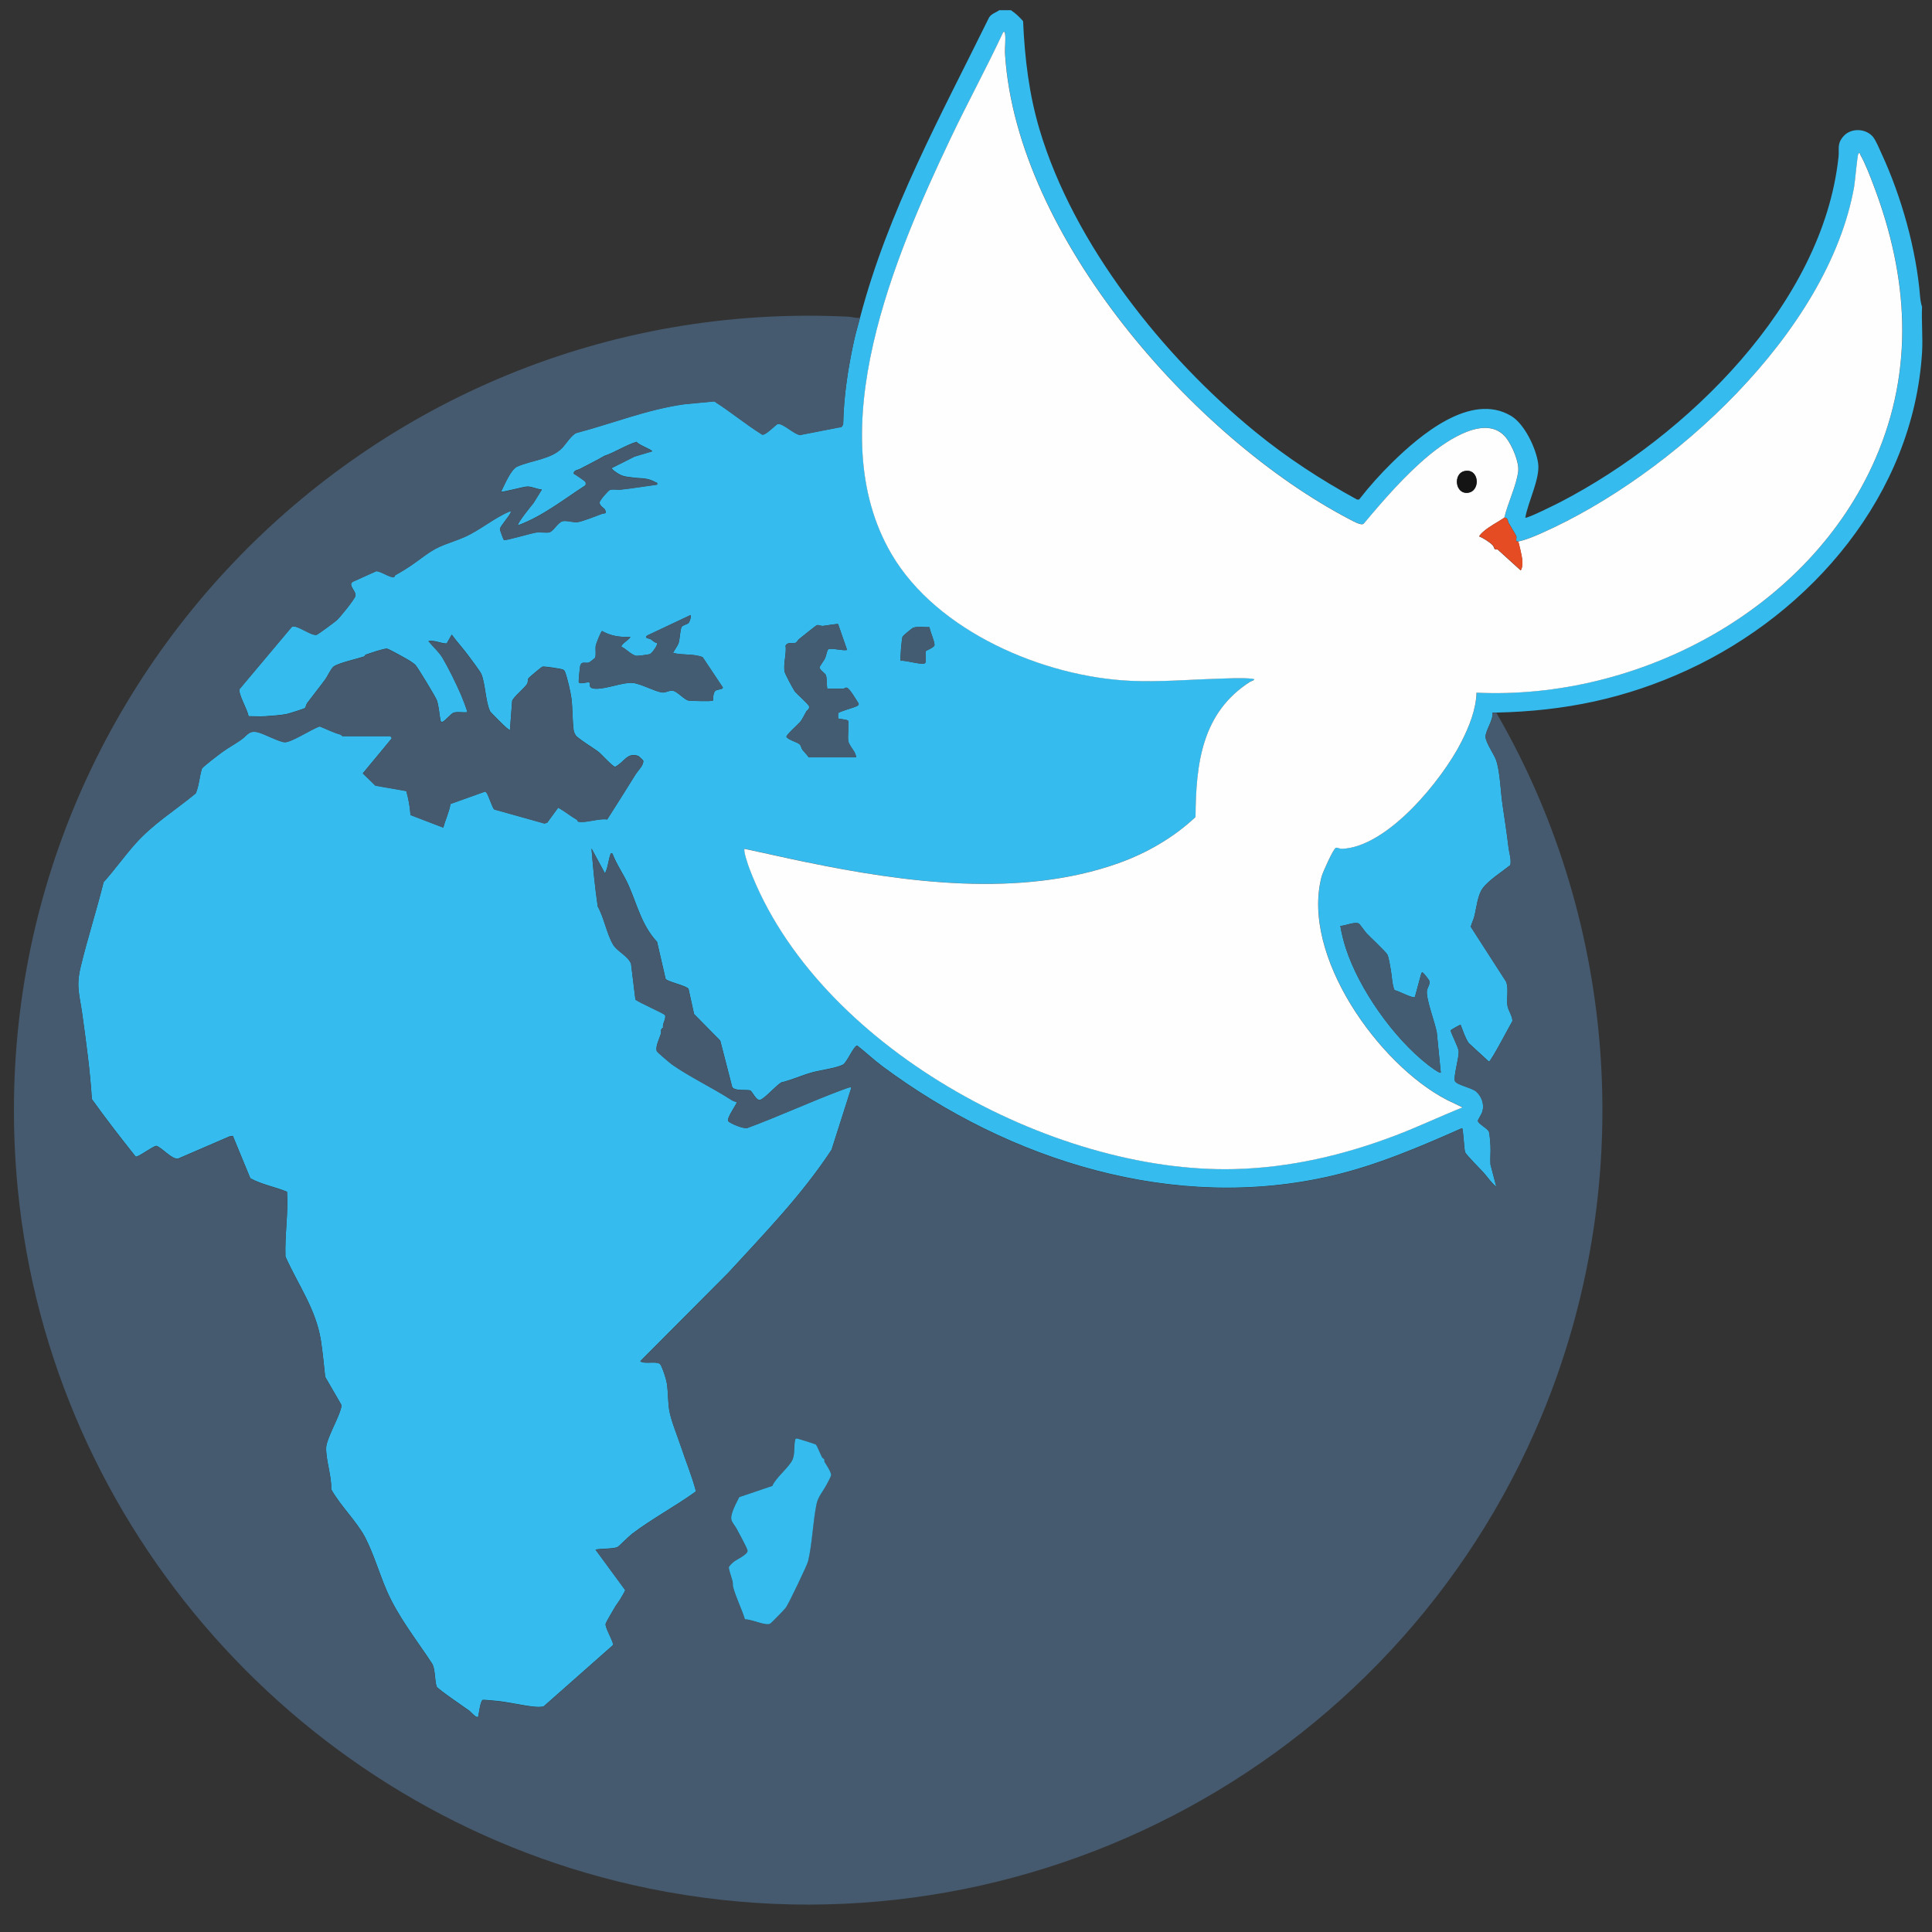 <?xml version="1.0" encoding="UTF-8"?><svg id="a" xmlns="http://www.w3.org/2000/svg" width="400" height="400" viewBox="0 0 400 400"><rect x="0" y="0" width="400" height="400" fill="#333333" stroke="none"/><defs><style>.b{fill:#455a6e;}.c{fill:#141415;}.d{fill:#35bbed;}.e{fill:#fefefe;}.f{fill:#e64c23;}.g{fill:#445c71;}</style></defs><path class="d" d="M209.36,2.16c.96.62,1.7,1.37,2.46,2.22.34,7.69,1.22,15.1,3.42,22.48,7.09,23.79,25.6,46.96,44.58,62.48,6.64,5.43,13.59,9.95,21.13,14.08h.44c2.08-2.68,4.4-5.27,6.84-7.66,5.7-5.59,16.25-14.64,24.63-9.65,2.78,1.66,5.18,6.72,5.6,9.85s-2.12,7.98-2.66,11.21c.3.28,6.61-2.89,7.44-3.32,25.88-13.48,54.14-40.87,57.4-71.32.19-1.78-.36-2.73,1.03-4.32,1.53-1.75,4.57-1.67,6.08.09.63.74,1.37,2.57,1.82,3.54,4.1,8.87,7.17,19.78,7.96,29.52.05.63.19,1.58.41,2.16-.14,3.11.19,6.38,0,9.47-1.82,29.3-22.77,53.85-48.62,65.76-12.78,5.88-25.43,8.48-39.5,8.78-.27,0-.55-.01-.82,0,.23,1.48-1.49,3.78-1.43,5.03s1.77,3.59,2.19,4.81c.82,2.38.93,6.54,1.32,9.18.43,2.96.89,5.87,1.24,8.85.14,1.21.61,2.39.39,3.69-1.68,1.35-4.51,3.13-5.76,4.84-1.02,1.4-1.26,4.05-1.72,5.85-.17.67-.56,1.39-.72,2.08l7.35,11.42c.51,1.53.04,3.3.24,4.86.15,1.11,1.13,2.28,1.01,3.29-.6,1-4.37,8.24-4.84,8.36l-4.18-3.84c-.78-1.14-1.17-2.5-1.68-3.78-.09-.07-2.02,1.03-2.05,1.14-.08.34,1.58,3.48,1.65,4.31.09,1.29-1.08,5.15-.8,6.13.24.82,3.52,1.44,4.39,2.2,1.15,1.02,1.7,2.52,1.36,4.02-.14.64-.97,1.81-.98,2.05,0,.62,2.13,1.62,2.31,2.35.15.59.27,2.11.3,2.79.07,1.29-.08,2.61,0,3.91l1.22,4.64c-1.07-.83-1.82-2.03-2.68-2.98-.69-.77-3.59-3.62-3.8-4.23s-.38-4.94-.63-4.94c-8.67,3.84-17.54,7.65-26.82,9.83-32.81,7.71-66.94-3.13-93.15-22.61-1.79-1.33-3.47-2.92-5.23-4.3-.69-.13-2.14,3.52-3.01,3.95-1.53.75-4.76,1.12-6.57,1.65-2.07.6-4.07,1.52-6.17,2.02-1.17.71-3.2,3.1-4.29,3.58-.9.4-1.68-1.85-2.2-1.95-.84-.16-3.05.16-3.65-.64l-2.49-9.65-5.42-5.5-1.15-5.23c-.65-.73-4.44-1.49-4.74-2.06l-1.77-7.66c-3.16-3.38-4.09-7.61-5.88-11.67-1-2.26-2.49-4.3-3.37-6.62-.49-.06-.33,0-.43.28-.43,1.22-.49,2.66-1.11,3.83l-2.78-5.15c.32,4.03.71,8.01,1.29,11.99,1.28,2.28,1.9,5.77,3.19,7.92.84,1.39,3.01,2.29,3.7,3.92l.91,7.43c.72.64,6.07,2.92,6.15,3.26.21.85-.61,1.7-.43,2.6-.64.27-.3.7-.45,1.23-.27.97-1.19,2.62-.84,3.6.08.22,2.8,2.52,3.2,2.8,3.74,2.6,8.36,4.79,12.28,7.32.28.18.73.34,1.06.44.16.23-2.15,3.28-1.76,3.91.29.46,3.38,1.79,4.08,1.39,6.46-2.39,12.91-5.38,19.26-7.75.44-.16,1.42-.53,1.81-.62.33-.07.32-.03.28.28l-4.03,12.65c-6.18,9.4-13.85,17.26-21.38,25.47l-18.23,18.31c.95.72,3.69-.2,4.21.73.47.83,1.15,2.9,1.3,3.85.27,1.74.21,3.93.51,5.66.37,2.1,1.81,5.6,2.47,7.62,1,3.03,2.24,5.99,3.05,9.09-4.22,3.06-9.12,5.66-13.25,8.8-.64.48-2.74,2.62-3.02,2.74-.9.4-3.42.27-4.53.52l6.14,8.37c.02.18-.95,1.75-1.14,2.08s-.65.89-.86,1.25c-.34.59-2,3.34-2.05,3.69-.13.81,1.78,3.92,1.53,4.38l-14.33,12.66c-.46.21-1.6.14-2.14.08-2.51-.28-5.15-.94-7.66-1.19-.4-.04-2.7-.26-2.83-.21-.51.17-.8,2.85-.96,3.49-.39.38-1.51-1.01-1.81-1.23-.83-.6-6.62-4.54-6.78-5-.42-1.25-.26-3.32-.85-4.62-3.3-5.07-7.1-9.75-9.49-15.26-1.51-3.48-2.72-7.63-4.44-10.96s-5.17-6.61-7.06-10.02c.15-2.68-1.18-6.19-1.03-8.75.1-1.63,2.36-5.69,2.93-7.58.12-.39.27-.78.18-1.2l-3.32-5.74c-.28-2.49-.5-5.07-.89-7.55-1.04-6.52-4.69-11.44-7.34-17.36-.16-4.47.61-8.93.33-13.41-2.48-1.04-5.25-1.5-7.6-2.8l-3.62-8.78-.69.11-10.65,4.6c-1.31.18-3.22-2.2-4.49-2.65-.8.09-3.73,2.37-4.29,2.24-3.1-3.9-6.18-7.87-9.07-11.91-.36-5.91-1.18-11.76-1.98-17.58-.55-4.04-1.35-5.6-.33-9.84,1.4-5.82,3.29-11.65,4.74-17.5,2.29-2.55,4.29-5.37,6.52-7.89,3.75-4.23,8.25-6.93,12.56-10.5.69-1.55.76-3.54,1.28-5.11.12-.36,3.59-2.98,4.22-3.44,1.13-.83,2.65-1.67,3.81-2.48,1.48-1.04,1.7-2.13,3.7-1.58,1.33.37,4.31,1.98,5.42,2.02,1.41.05,5.63-2.77,7.24-3.27,1.48.57,2.71,1.24,4.22,1.66.23.07.44.35.47.35h9.88c.06,0,.39.34.31.51l-5.96,7.2,2.61,2.54,6.4,1.12c.44,1.63.76,3.29.86,4.96l6.8,2.61c.42-1.65,1.22-3.23,1.48-4.9l7.07-2.53c.18-.06.23.06.33.15.48.44,1.23,3.23,1.68,3.52l10.39,2.91.56-.18,2.27-3.1c1.35.73,2.52,1.73,3.86,2.49.14.08.13.36.3.4,1.56.35,4.27-.73,5.99-.45,1.99-3.1,3.93-6.22,5.89-9.35.45-.72,1.71-1.89,1.57-2.82-.01-.07-.93-.92-.99-.95-2.33-.91-3.01,1.38-4.85,2.23-.56-.1-2.72-2.53-3.38-3.06-.88-.71-4.43-2.87-4.77-3.47-.18-.3-.36-.63-.41-.99-.29-2.08-.2-4.65-.48-6.73-.18-1.32-.82-4.07-1.28-5.31-.11-.3-.17-.41-.46-.57-.33-.17-3.86-.71-4.23-.61-.25.07-2.9,2.3-2.97,2.48-.12.31-.03.66-.17.97-.41.89-2.88,2.77-3.15,3.65l-.46,6.03c-.04.06-.62-.41-.74-.5-.35-.28-3.26-3.15-3.36-3.37-.94-1.93-.96-5.49-1.78-7.65-.24-.62-2.22-3.2-2.78-3.97-1.02-1.4-2.37-2.84-3.39-4.27l-1.05,1.84c-1.28-.01-2.54-.76-3.78-.5.96,1.18,2.13,2.15,2.92,3.47,1.25,2.1,2.87,5.41,3.85,7.68.17.4,1.4,3.45,1.26,3.58-.87.08-1.89-.14-2.73.06-.63.15-1.77,1.74-2.52,2-.21-.14-.26-.27-.3-.51-.25-1.31-.3-2.74-.73-4.01-.23-.69-3.97-6.83-4.42-7.31-.25-.26-.88-.69-1.21-.9-.53-.34-4.29-2.44-4.68-2.49-.65-.08-3.58.96-4.45,1.25-.17.06-.15.32-.32.37-1.35.46-5.31,1.34-6.28,2.07-.6.45-1.26,2-1.73,2.64-1.23,1.68-2.53,3.27-3.77,4.94-.21.28-.26.83-.47,1.03-.14.14-3.4,1.16-3.81,1.24-1.1.22-3.31.39-4.48.46s-2.26-.01-3.37-.02c-.18-1.32-2.12-4.49-1.88-5.59l10.85-12.92c.92-.57,3.87,1.84,5.09,1.67.25-.04,3.7-2.59,4.15-2.98.74-.64,3.71-4.36,3.91-5.05.28-1-1.67-2.28-.52-2.98l4.84-2.18c.97,0,2.84,1.39,3.66,1.24.15-.03.15-.34.29-.41,2.68-1.51,3.86-2.41,6.19-4.11,3.07-2.25,4.83-2.36,8.11-3.78,3.11-1.35,6.36-4.09,9.33-5.29.1-.04.34-.05.3.1-.28.85-2.21,2.91-2.27,3.51-.02.22.71,2.2.82,2.27.33.23,5.78-1.47,6.9-1.57.77-.07,1.76.14,2.47,0,.81-.15,1.76-1.95,2.68-2.28.72-.26,2.26.23,3.04.18,1.01-.06,4.1-1.34,5.26-1.75.45-.16,1.06.11.56-.88-.13-.26-1.16-.74-1.09-1.5.04-.42,1.8-2.47,2.16-2.57.62-.18,1.53.03,2.22-.05,2.51-.27,5.02-.7,7.52-1.03.09-.47-.03-.33-.26-.46-1.79-1-2.77-.76-4.57-.98-2.08-.26-2.5-.24-4.11-1.44-.2-.15-.34-.35-.52-.52l4.79-2.41,3.65-1.09c0-.33-3-1.4-3.22-1.96-2.29.69-4.49,2.19-6.68,2.91-1.67.99-3.32,1.76-5.14,2.74-.34.18-1.27.22-1.21.94.39.19,2.32,1.52,2.42,1.69s.1.57,0,.74c-4.54,2.92-8.81,6.37-13.95,8.27-.3-.29,2.81-4.14,3.21-4.61l1.73-2.8c-.97-.05-2-.62-2.98-.62-.85,0-5.18,1.27-5.45,1.03.7-1.36,2-4.59,3.35-5.18,2.99-1.31,7.04-1.49,9.31-3.87.71-.75,1.91-2.65,2.89-3.07,7.48-1.97,14.79-4.92,22.45-5.97l6.13-.58c3.46,2.2,6.46,4.73,9.93,6.89.8.15,2.89-2.22,3.27-2.23,1.15-.04,3.24,2.09,4.53,2.31l8.63-1.68.32-.5c.12-5.96,1.03-11.84,2.32-17.65.33-1.49.79-2.97,1.18-4.48,5.75-21.97,16.77-41.9,26.71-62.13.52-.8,1.39-.98,2.11-1.5h2.47ZM311.47,107.17c.69-2.98,2.5-6.62,2.87-9.59.24-1.93-1.28-5.42-2.49-6.95-4.04-5.1-12.23.52-15.92,3.57-5.01,4.15-9.42,9.26-13.58,14.22-.56.43-2.18-.54-2.82-.87-32.31-16.81-68.96-58.65-71.42-96.23-.09-1.37.18-3.01,0-4.34-.04-.29-.11-.6-.41-.3-3.45,7.4-7.38,14.58-10.88,21.96-11.46,24.15-27.16,60.62-12.21,86.07,9.42,16.04,31.5,25.41,49.54,26.23,5.99.27,11.95-.26,17.91-.43,2.02-.06,5.32-.23,7.22,0,1.07.14-.25.5-.42.61-9.99,6.38-11.25,16.88-11.32,28.01-4.51,4.26-10.11,7.48-15.96,9.57-20.34,7.25-44.19,4.02-64.79-.25-4.22-.87-8.4-1.83-12.61-2.73-.33.34.76,3.46.99,4.06,13.78,36.57,62.45,63.19,100.41,62.25,11.52-.28,22.67-2.91,33.38-6.97,4.68-1.78,9.21-3.94,13.86-5.8l-3.26-1.57c-14.06-7.27-30.25-29.86-25.91-46.25.22-.82,2.45-5.84,2.97-5.94.35-.07.81.23,1.2.22,9.47-.3,20.82-14.33,24.78-22.17,1.58-3.12,3-6.64,3.12-10.16,33.59,1.58,69-17.16,82.59-48.45,8.1-18.64,6.75-37.7-.31-56.38-.72-1.9-1.8-4.76-2.79-6.47-.07-.13-.1-.69-.43-.29-.22.26-.7,5.82-.88,6.84-5.37,30.21-37.77,59.74-64.62,71.68-1.52.68-3.32,1.41-4.91,1.78-.02-.02-.37.09-.42-.13-.07-.28.07-.65,0-.96-.04-.17-1.38-2.36-1.62-2.79-.14-.24-.11-1.09-.84-1.06ZM142.59,128.94c.2-.23.58-1.28.37-1.59l-8.95,4.22c-.8.55.53.67.65.74.39.22.8.74,1.38.82.22.38-1.04,2.11-1.47,2.29-.28.12-2.35.37-2.73.37-.9,0-2.28-1.5-3.16-1.88-.21-.51,1.7-1.51,1.83-2.04-2.12.08-4.01-.17-5.85-1.22-.24.05-1.24,2.62-1.31,3.02-.13.75.12,1.98-.15,2.53-.05.1-1.16.95-1.28.98-.78.22-1.48-.37-1.79.67-.08.28-.36,3.2-.31,3.36.18.64,1.92-.18,2.24.14.22.23-.41,1.13,1.13,1.24,2.18.15,5.8-1.38,7.79-1.2,1.68.15,4.35,1.69,6.07,1.98.78.13,1.55-.54,2.36-.33.9.22,2.3,1.85,3.15,2.01.44.08,4.86.2,5.04.01.07-.08-.04-1.46.47-2,.33-.36,1.75-.29,1.57-.76l-4.16-6.24c-1.94-.77-4.1-.35-6.12-.88.29-.65.92-1.4,1.14-2.05.26-.8.31-2.7.61-3.3.21-.42,1.18-.53,1.49-.88ZM167.46,156.8h9.78c-.03-1.17-1.45-2.35-1.63-3.41-.14-.79.17-3.86-.04-4.18-.16-.25-1.95-.37-2.02-.45-.04-.04-.06-.92-.02-1.09.08-.33,3.32-1.16,3.9-1.5.21-.12.4-.24.33-.52-.42-.63-1.91-3.25-2.49-3.29-.3-.02-.53.22-.61.22h-3.4c-.12-.75-.05-2.07-.25-2.74-.15-.5-1.33-1.09-1.33-1.69,0-.17.93-1.45,1.14-1.88.24-.49.34-1.45.62-1.8.36-.45,3.2.35,3.93.08l-1.86-5.34c-.12-.11-2.73.35-3.2.38-.4.02-.76-.26-1.17-.16-.23.06-3.18,2.48-3.69,2.87-.18.14-.58.73-.63.75-.65.24-1.72-.23-2.18.61.24,1.67-.54,3.91-.18,5.47.11.47,1.77,3.6,2.12,4.06.43.51,2.85,2.65,2.92,3.03.13.65-.43.83-.56,1.06-.33.58-.8,1.56-1.18,2.06-.41.54-3.05,2.82-2.95,3.23.58.74,2.3,1.04,2.82,1.61.24.26.26.74.48,1.02.38.49.95,1.05,1.33,1.59ZM192.45,129.85c-1.06.02-2.24-.17-3.28.07-.3.07-2.07,1.57-2.27,1.84-.24.34-.59,4.89-.4,5.06.88-.22,4.63,1.03,5.06.42.32-.47-.12-2,.13-2.44.08-.13,1.66-.72,1.77-1.19.14-.6-.95-2.97-1.02-3.77ZM281.37,191.23c-.83-.48-2.92.46-3.87.47.27,1.56.65,3.13,1.14,4.63,2.76,8.48,9.87,18.57,16.94,24.08.29.23,2.48,1.91,2.72,1.66l-.83-8.33c-.36-2.03-2.28-6.97-2.04-8.64.1-.67.76-1.37.46-2.11-.08-.19-1.02-1.39-1.19-1.51-.22-.15-.16-.32-.42,0l-1.34,4.94c-.39.38-3.54-1.36-4.23-1.42-.51-1.2-.51-2.86-.76-4.19-.17-.89-.37-2.45-.72-3.19-.23-.5-3.67-3.73-4.28-4.38-.27-.29-1.47-1.95-1.58-2.02Z"/><path class="b" d="M178.06,65.79c-.4,1.51-.85,2.99-1.18,4.48-1.29,5.81-2.2,11.7-2.32,17.65l-.32.5-8.63,1.68c-1.29-.21-3.38-2.34-4.53-2.31-.37.01-2.47,2.38-3.27,2.23-3.47-2.16-6.47-4.69-9.93-6.89l-6.13.58c-7.66,1.04-14.97,4-22.45,5.97-.98.42-2.18,2.33-2.89,3.07-2.27,2.38-6.33,2.56-9.31,3.87-1.35.59-2.65,3.83-3.35,5.18.28.25,4.6-1.03,5.45-1.03.98,0,2.01.57,2.98.62l-1.73,2.8c-.4.47-3.51,4.31-3.21,4.61,5.15-1.9,9.41-5.36,13.95-8.27.1-.17.1-.57,0-.74s-2.04-1.5-2.42-1.69c-.06-.71.87-.76,1.21-.94,1.82-.99,3.47-1.75,5.14-2.74,2.2-.72,4.4-2.22,6.68-2.91.23.56,3.22,1.63,3.22,1.96l-3.65,1.09-4.79,2.41c.17.17.32.37.52.52,1.62,1.2,2.04,1.18,4.11,1.44,1.81.23,2.79-.01,4.57.98.23.13.35-.01.26.46-2.5.33-5.01.76-7.52,1.03-.69.07-1.6-.14-2.22.05-.36.1-2.12,2.15-2.16,2.57-.07.76.96,1.24,1.09,1.5.51.99-.11.72-.56.88-1.17.41-4.25,1.69-5.26,1.75-.78.05-2.32-.44-3.04-.18-.92.34-1.87,2.13-2.68,2.28-.71.14-1.71-.07-2.47,0-1.11.1-6.57,1.8-6.9,1.57-.11-.08-.84-2.05-.82-2.27.06-.61,1.99-2.67,2.27-3.51.03-.15-.21-.14-.3-.1-2.98,1.2-6.22,3.94-9.33,5.29-3.28,1.42-5.04,1.53-8.11,3.78-2.33,1.71-3.51,2.61-6.19,4.11-.14.08-.13.39-.29.41-.82.14-2.68-1.25-3.66-1.24l-4.84,2.18c-1.15.7.79,1.98.52,2.98-.19.7-3.16,4.41-3.91,5.05-.45.39-3.9,2.94-4.15,2.98-1.22.17-4.17-2.23-5.09-1.67l-10.85,12.92c-.24,1.11,1.7,4.27,1.88,5.59,1.11,0,2.25.09,3.37.02,1.17-.07,3.39-.24,4.48-.46.41-.08,3.66-1.1,3.81-1.24.21-.2.26-.75.47-1.03,1.24-1.67,2.54-3.26,3.77-4.94.47-.64,1.13-2.19,1.73-2.64.97-.73,4.93-1.61,6.28-2.07.17-.06.16-.32.32-.37.87-.29,3.79-1.33,4.45-1.25.39.05,4.15,2.15,4.68,2.49.33.21.96.64,1.21.9.46.48,4.19,6.62,4.42,7.31.43,1.27.48,2.7.73,4.01.05.24.09.37.3.51.75-.27,1.89-1.86,2.52-2,.84-.19,1.86.03,2.73-.06.14-.12-1.09-3.17-1.26-3.58-.98-2.26-2.6-5.58-3.85-7.68-.79-1.32-1.96-2.29-2.92-3.47,1.24-.26,2.51.49,3.78.5l1.05-1.84c1.03,1.44,2.37,2.88,3.39,4.27.56.77,2.54,3.35,2.78,3.97.82,2.16.84,5.72,1.78,7.65.1.21,3.01,3.08,3.36,3.37.11.09.69.56.74.5l.46-6.03c.26-.88,2.73-2.76,3.15-3.65.14-.31.05-.66.17-.97.07-.18,2.73-2.41,2.97-2.48.37-.1,3.9.44,4.23.61.3.16.35.26.46.57.46,1.24,1.1,3.99,1.28,5.31.28,2.08.19,4.65.48,6.73.05.35.23.68.41.99.34.59,3.89,2.76,4.77,3.47.66.53,2.83,2.96,3.38,3.06,1.83-.84,2.51-3.14,4.85-2.23.06.02.98.88.99.95.14.93-1.12,2.09-1.57,2.82-1.96,3.13-3.89,6.25-5.89,9.35-1.72-.28-4.43.8-5.99.45-.17-.04-.16-.32-.3-.4-1.33-.76-2.51-1.75-3.86-2.49l-2.27,3.1-.56.18-10.39-2.91c-.45-.29-1.21-3.08-1.68-3.52-.09-.09-.14-.21-.33-.15l-7.07,2.53c-.27,1.67-1.07,3.25-1.48,4.9l-6.8-2.61c-.1-1.67-.42-3.34-.86-4.96l-6.4-1.12-2.61-2.54,5.96-7.2c.08-.17-.25-.51-.31-.51h-9.88s-.24-.29-.47-.35c-1.51-.42-2.75-1.09-4.22-1.66-1.61.49-5.83,3.31-7.24,3.27-1.11-.04-4.09-1.65-5.42-2.02-2-.55-2.21.54-3.7,1.58-1.16.81-2.68,1.65-3.81,2.48-.63.46-4.1,3.08-4.22,3.44-.51,1.57-.58,3.56-1.28,5.11-4.31,3.57-8.81,6.27-12.56,10.5-2.24,2.52-4.24,5.33-6.52,7.89-1.45,5.85-3.34,11.67-4.74,17.5-1.02,4.24-.22,5.8.33,9.84.8,5.82,1.62,11.67,1.98,17.58,2.9,4.04,5.97,8.01,9.07,11.91.56.13,3.49-2.14,4.29-2.24,1.27.45,3.18,2.82,4.49,2.65l10.65-4.6.69-.11,3.62,8.78c2.35,1.3,5.12,1.76,7.6,2.8.28,4.48-.49,8.94-.33,13.41,2.66,5.93,6.31,10.84,7.34,17.36.39,2.47.62,5.05.89,7.55l3.32,5.74c.09.42-.06.8-.18,1.2-.57,1.88-2.83,5.94-2.93,7.58-.15,2.56,1.18,6.08,1.03,8.75,1.9,3.41,5.31,6.61,7.06,10.02s2.93,7.48,4.44,10.96c2.39,5.51,6.19,10.19,9.49,15.26.58,1.3.42,3.37.85,4.62.16.46,5.95,4.4,6.78,5,.3.21,1.41,1.61,1.81,1.23.16-.64.44-3.32.96-3.49.14-.04,2.43.17,2.83.21,2.51.25,5.15.91,7.66,1.19.54.06,1.68.13,2.14-.08l14.33-12.66c.25-.46-1.66-3.56-1.53-4.38.05-.35,1.71-3.1,2.05-3.69.21-.36.67-.92.86-1.25s1.16-1.9,1.14-2.08l-6.14-8.37c1.1-.25,3.62-.12,4.53-.52.28-.13,2.39-2.26,3.02-2.74,4.13-3.14,9.03-5.74,13.25-8.8-.8-3.1-2.05-6.06-3.05-9.09-.66-2.02-2.1-5.52-2.47-7.62-.3-1.73-.24-3.93-.51-5.66-.15-.95-.83-3.02-1.3-3.85-.52-.93-3.26-.02-4.21-.73l18.23-18.31c7.52-8.21,15.2-16.07,21.38-25.47l4.03-12.65c.04-.31.05-.35-.28-.28-.4.09-1.37.46-1.81.62-6.35,2.38-12.8,5.36-19.26,7.75-.69.39-3.79-.93-4.08-1.39-.39-.63,1.92-3.68,1.76-3.91-.33-.11-.78-.26-1.06-.44-3.91-2.53-8.54-4.72-12.28-7.32-.4-.28-3.13-2.58-3.2-2.8-.35-.97.57-2.63.84-3.6.15-.53-.19-.95.45-1.23-.18-.9.64-1.75.43-2.6-.08-.34-5.43-2.62-6.15-3.26l-.91-7.43c-.69-1.63-2.86-2.53-3.7-3.92-1.3-2.15-1.91-5.64-3.19-7.92-.58-3.98-.97-7.96-1.29-11.99l2.78,5.15c.62-1.17.68-2.61,1.11-3.83.1-.29-.06-.35.43-.28.88,2.32,2.38,4.35,3.37,6.62,1.79,4.05,2.72,8.29,5.88,11.67l1.77,7.66c.3.56,4.09,1.33,4.74,2.06l1.15,5.23,5.42,5.5,2.49,9.65c.6.79,2.81.47,3.65.64.52.1,1.3,2.34,2.2,1.95,1.09-.48,3.11-2.87,4.29-3.58,2.11-.5,4.1-1.41,6.17-2.02,1.82-.53,5.04-.9,6.57-1.65.87-.43,2.32-4.08,3.01-3.95,1.77,1.38,3.44,2.96,5.23,4.3,26.22,19.48,60.34,30.32,93.15,22.61,9.28-2.18,18.14-5.99,26.82-9.83.25,0,.42,4.32.63,4.94s3.1,3.47,3.8,4.23c.86.95,1.61,2.15,2.68,2.98l-1.22-4.64c-.09-1.3.07-2.61,0-3.91-.04-.69-.16-2.2-.3-2.79-.18-.73-2.32-1.73-2.31-2.35,0-.24.83-1.42.98-2.05.34-1.5-.21-3-1.36-4.02-.87-.77-4.15-1.38-4.39-2.2-.28-.98.9-4.84.8-6.13-.07-.84-1.73-3.97-1.65-4.31.03-.11,1.96-1.21,2.05-1.14.51,1.28.9,2.64,1.68,3.78l4.18,3.84c.47-.12,4.24-7.36,4.84-8.36.13-1.01-.86-2.18-1.01-3.29-.21-1.57.27-3.33-.24-4.86l-7.35-11.42c.16-.69.55-1.41.72-2.08.46-1.8.7-4.46,1.72-5.85,1.25-1.7,4.08-3.49,5.76-4.84.22-1.3-.25-2.48-.39-3.69-.35-2.98-.8-5.89-1.24-8.85-.39-2.64-.5-6.81-1.32-9.18-.42-1.22-2.13-3.62-2.19-4.81-.07-1.25,1.66-3.55,1.43-5.03.27-.01.55,0,.82,0,25.55,44.13,28.97,98.44,9.36,145.57-30.57,73.47-110.11,114.82-188.27,97.09C62.43,374.67,10.57,316.37,3.69,246.26-6.15,146.04,75.23,60.64,175.7,65.57c.77.04,1.54.36,2.36.21ZM168.94,299.14c-.13-.14-3.2-1.1-3.64-1.2-.22-.05-.41-.2-.63,0-.41,1.32-.05,2.85-.56,4.18-.61,1.58-3.57,3.87-4.23,5.55l-6.85,2.32c-.58,1.17-1.95,3.52-1.61,4.73.16.59.83,1.34,1.09,1.84.4.79,2.17,3.95,2.24,4.5.1.79-2.23,1.81-2.88,2.34-.28.23-.96.85-.99,1.13-.05.42.63,2.32.78,2.93.09.37,0,.77.1,1.13.63,2.27,1.77,4.45,2.45,6.71,1.21-.13,4.29,1.41,5.22.88.3-.17,3.01-2.96,3.26-3.33.63-.92,4.4-8.74,4.6-9.61.87-3.66.97-8.11,1.75-11.84.31-1.48,1.37-2.67,1.98-3.83.24-.44,1.03-1.83,1.03-2.19.01-.59-1.07-2.21-1.4-2.75.13-.63-.32-.61-.49-.91-.29-.52-.97-2.28-1.24-2.56Z"/><path class="e" d="M314.35,112.12c1.6-.36,3.4-1.1,4.91-1.78,26.84-11.94,59.25-41.47,64.62-71.68.18-1.02.66-6.58.88-6.84.33-.4.36.17.43.29.99,1.71,2.07,4.57,2.79,6.47,7.06,18.68,8.41,37.75.31,56.38-13.6,31.29-49.01,50.03-82.59,48.45-.11,3.52-1.54,7.04-3.12,10.16-3.96,7.84-15.31,21.86-24.78,22.17-.39.01-.85-.29-1.2-.22-.52.1-2.75,5.12-2.97,5.94-4.34,16.39,11.85,38.97,25.91,46.25l3.26,1.57c-4.65,1.86-9.18,4.02-13.86,5.8-10.7,4.07-21.86,6.69-33.38,6.97-37.96.93-86.63-25.68-100.41-62.25-.23-.6-1.32-3.72-.99-4.06,4.21.9,8.39,1.86,12.61,2.73,20.6,4.26,44.46,7.49,64.79.25,5.85-2.09,11.45-5.31,15.96-9.57.08-11.13,1.33-21.63,11.32-28.01.17-.11,1.49-.47.42-.61-1.89-.24-5.2-.07-7.22,0-5.96.17-11.92.7-17.91.43-18.04-.81-40.12-10.19-49.54-26.23-14.95-25.46.75-61.93,12.21-86.07,3.5-7.38,7.43-14.56,10.88-21.96.3-.29.37.02.41.3.17,1.32-.1,2.96,0,4.34,2.46,37.58,39.1,79.41,71.42,96.23.64.33,2.26,1.29,2.82.87,4.16-4.97,8.57-10.07,13.58-14.22,3.69-3.05,11.87-8.67,15.92-3.57,1.21,1.53,2.73,5.02,2.49,6.95-.37,2.97-2.18,6.61-2.87,9.59-1.41.95-2.97,1.7-4.27,2.82-.18.16-1.04.89-.88,1.09.71.24,2.19,1.21,2.69,1.74.57.6.1.98,1.07.93l4.78,4.33c.42-.64.36-1.61.3-2.36-.03-.4-.7-3.46-.82-3.61ZM303.18,97.54c-2.34.53-1.95,4.83.76,4.48s2.35-5.18-.76-4.48Z"/><path class="g" d="M142.59,128.94c-.3.35-1.27.46-1.49.88-.31.6-.35,2.51-.61,3.3-.21.65-.85,1.4-1.14,2.05,2.02.53,4.18.12,6.12.88l4.16,6.24c.17.47-1.24.4-1.57.76-.5.54-.4,1.92-.47,2-.17.18-4.6.07-5.04-.01-.85-.16-2.25-1.79-3.15-2.01-.81-.2-1.58.46-2.36.33-1.72-.29-4.39-1.82-6.07-1.98-1.98-.18-5.61,1.35-7.79,1.2-1.55-.1-.91-1.01-1.13-1.24-.32-.32-2.06.5-2.24-.14-.05-.16.23-3.08.31-3.36.31-1.04,1.02-.46,1.79-.67.12-.03,1.23-.88,1.28-.98.27-.55.02-1.78.15-2.53.07-.4,1.07-2.97,1.31-3.02,1.83,1.05,3.73,1.3,5.85,1.22-.14.53-2.04,1.53-1.83,2.04.88.37,2.27,1.87,3.16,1.88.38,0,2.46-.25,2.73-.37.43-.19,1.69-1.91,1.47-2.29-.58-.08-1-.6-1.38-.82-.12-.07-1.45-.19-.65-.74l8.95-4.22c.21.31-.17,1.36-.37,1.59Z"/><path class="g" d="M167.46,156.8c-.38-.54-.95-1.1-1.33-1.59-.21-.28-.24-.76-.48-1.02-.52-.58-2.24-.87-2.82-1.61-.1-.41,2.54-2.69,2.95-3.23.38-.5.84-1.49,1.18-2.06.13-.22.7-.4.56-1.06-.08-.38-2.49-2.51-2.92-3.03-.35-.45-2.01-3.59-2.12-4.06-.36-1.56.42-3.8.18-5.47.46-.84,1.53-.37,2.18-.61.05-.02.44-.61.63-.75.51-.39,3.46-2.81,3.69-2.87.41-.1.77.18,1.17.16.47-.03,3.08-.49,3.2-.38l1.86,5.34c-.73.27-3.57-.53-3.93-.08-.28.35-.39,1.31-.62,1.8-.21.43-1.14,1.71-1.14,1.88,0,.6,1.19,1.19,1.33,1.69.19.67.13,1.98.25,2.74h3.4c.08,0,.31-.24.61-.22.58.04,2.07,2.66,2.49,3.29.07.27-.12.39-.33.52-.58.34-3.83,1.17-3.9,1.5-.04.16-.02,1.05.02,1.09.07.08,1.86.2,2.02.45.21.32-.1,3.39.04,4.18.19,1.06,1.6,2.24,1.63,3.41h-9.78Z"/><path class="g" d="M281.37,191.23c.11.07,1.31,1.72,1.58,2.02.61.65,4.04,3.88,4.28,4.38.35.74.55,2.3.72,3.19.25,1.32.25,2.99.76,4.19.69.06,3.84,1.8,4.23,1.42l1.34-4.94c.26-.32.2-.15.42,0,.17.12,1.11,1.32,1.19,1.51.3.75-.36,1.44-.46,2.11-.24,1.67,1.68,6.61,2.04,8.64l.83,8.33c-.24.25-2.42-1.43-2.72-1.66-7.07-5.51-14.18-15.61-16.94-24.08-.49-1.5-.87-3.07-1.14-4.63.95-.01,3.04-.96,3.87-.47Z"/><path class="f" d="M311.47,107.17c.73-.03.7.82.84,1.06.25.43,1.59,2.62,1.62,2.79.07.31-.07.67,0,.96.05.22.4.11.42.13.11.14.79,3.2.82,3.61.06.75.11,1.72-.3,2.36l-4.78-4.33c-.97.05-.5-.32-1.07-.93-.5-.53-1.98-1.5-2.69-1.74-.16-.2.7-.93.88-1.09,1.3-1.13,2.86-1.87,4.27-2.82Z"/><path class="g" d="M192.45,129.85c.06.8,1.16,3.17,1.02,3.77-.11.47-1.7,1.05-1.77,1.19-.26.44.19,1.97-.13,2.44-.42.61-4.18-.65-5.06-.42-.18-.18.16-4.73.4-5.06.19-.27,1.96-1.77,2.27-1.84,1.03-.24,2.22-.06,3.28-.07Z"/><path class="d" d="M168.94,299.14c.27.28.95,2.04,1.24,2.56.17.3.62.28.49.91.33.55,1.41,2.16,1.4,2.75,0,.36-.8,1.75-1.03,2.19-.62,1.16-1.67,2.34-1.98,3.83-.78,3.73-.88,8.18-1.75,11.84-.21.87-3.97,8.69-4.6,9.61-.26.38-2.97,3.16-3.26,3.33-.93.54-4.02-1.01-5.22-.88-.69-2.26-1.83-4.44-2.45-6.71-.1-.36-.01-.77-.1-1.13-.15-.61-.82-2.5-.78-2.93.03-.28.71-.9.99-1.13.65-.53,2.98-1.55,2.88-2.34-.07-.54-1.83-3.71-2.24-4.5-.25-.49-.92-1.25-1.09-1.84-.33-1.21,1.04-3.56,1.61-4.73l6.85-2.32c.66-1.68,3.62-3.97,4.23-5.55.51-1.33.15-2.86.56-4.18.22-.19.41-.04.63,0,.44.1,3.51,1.06,3.64,1.2Z"/><path class="c" d="M303.18,97.54c3.11-.7,3.34,4.15.76,4.48-2.71.35-3.1-3.96-.76-4.48Z"/></svg>